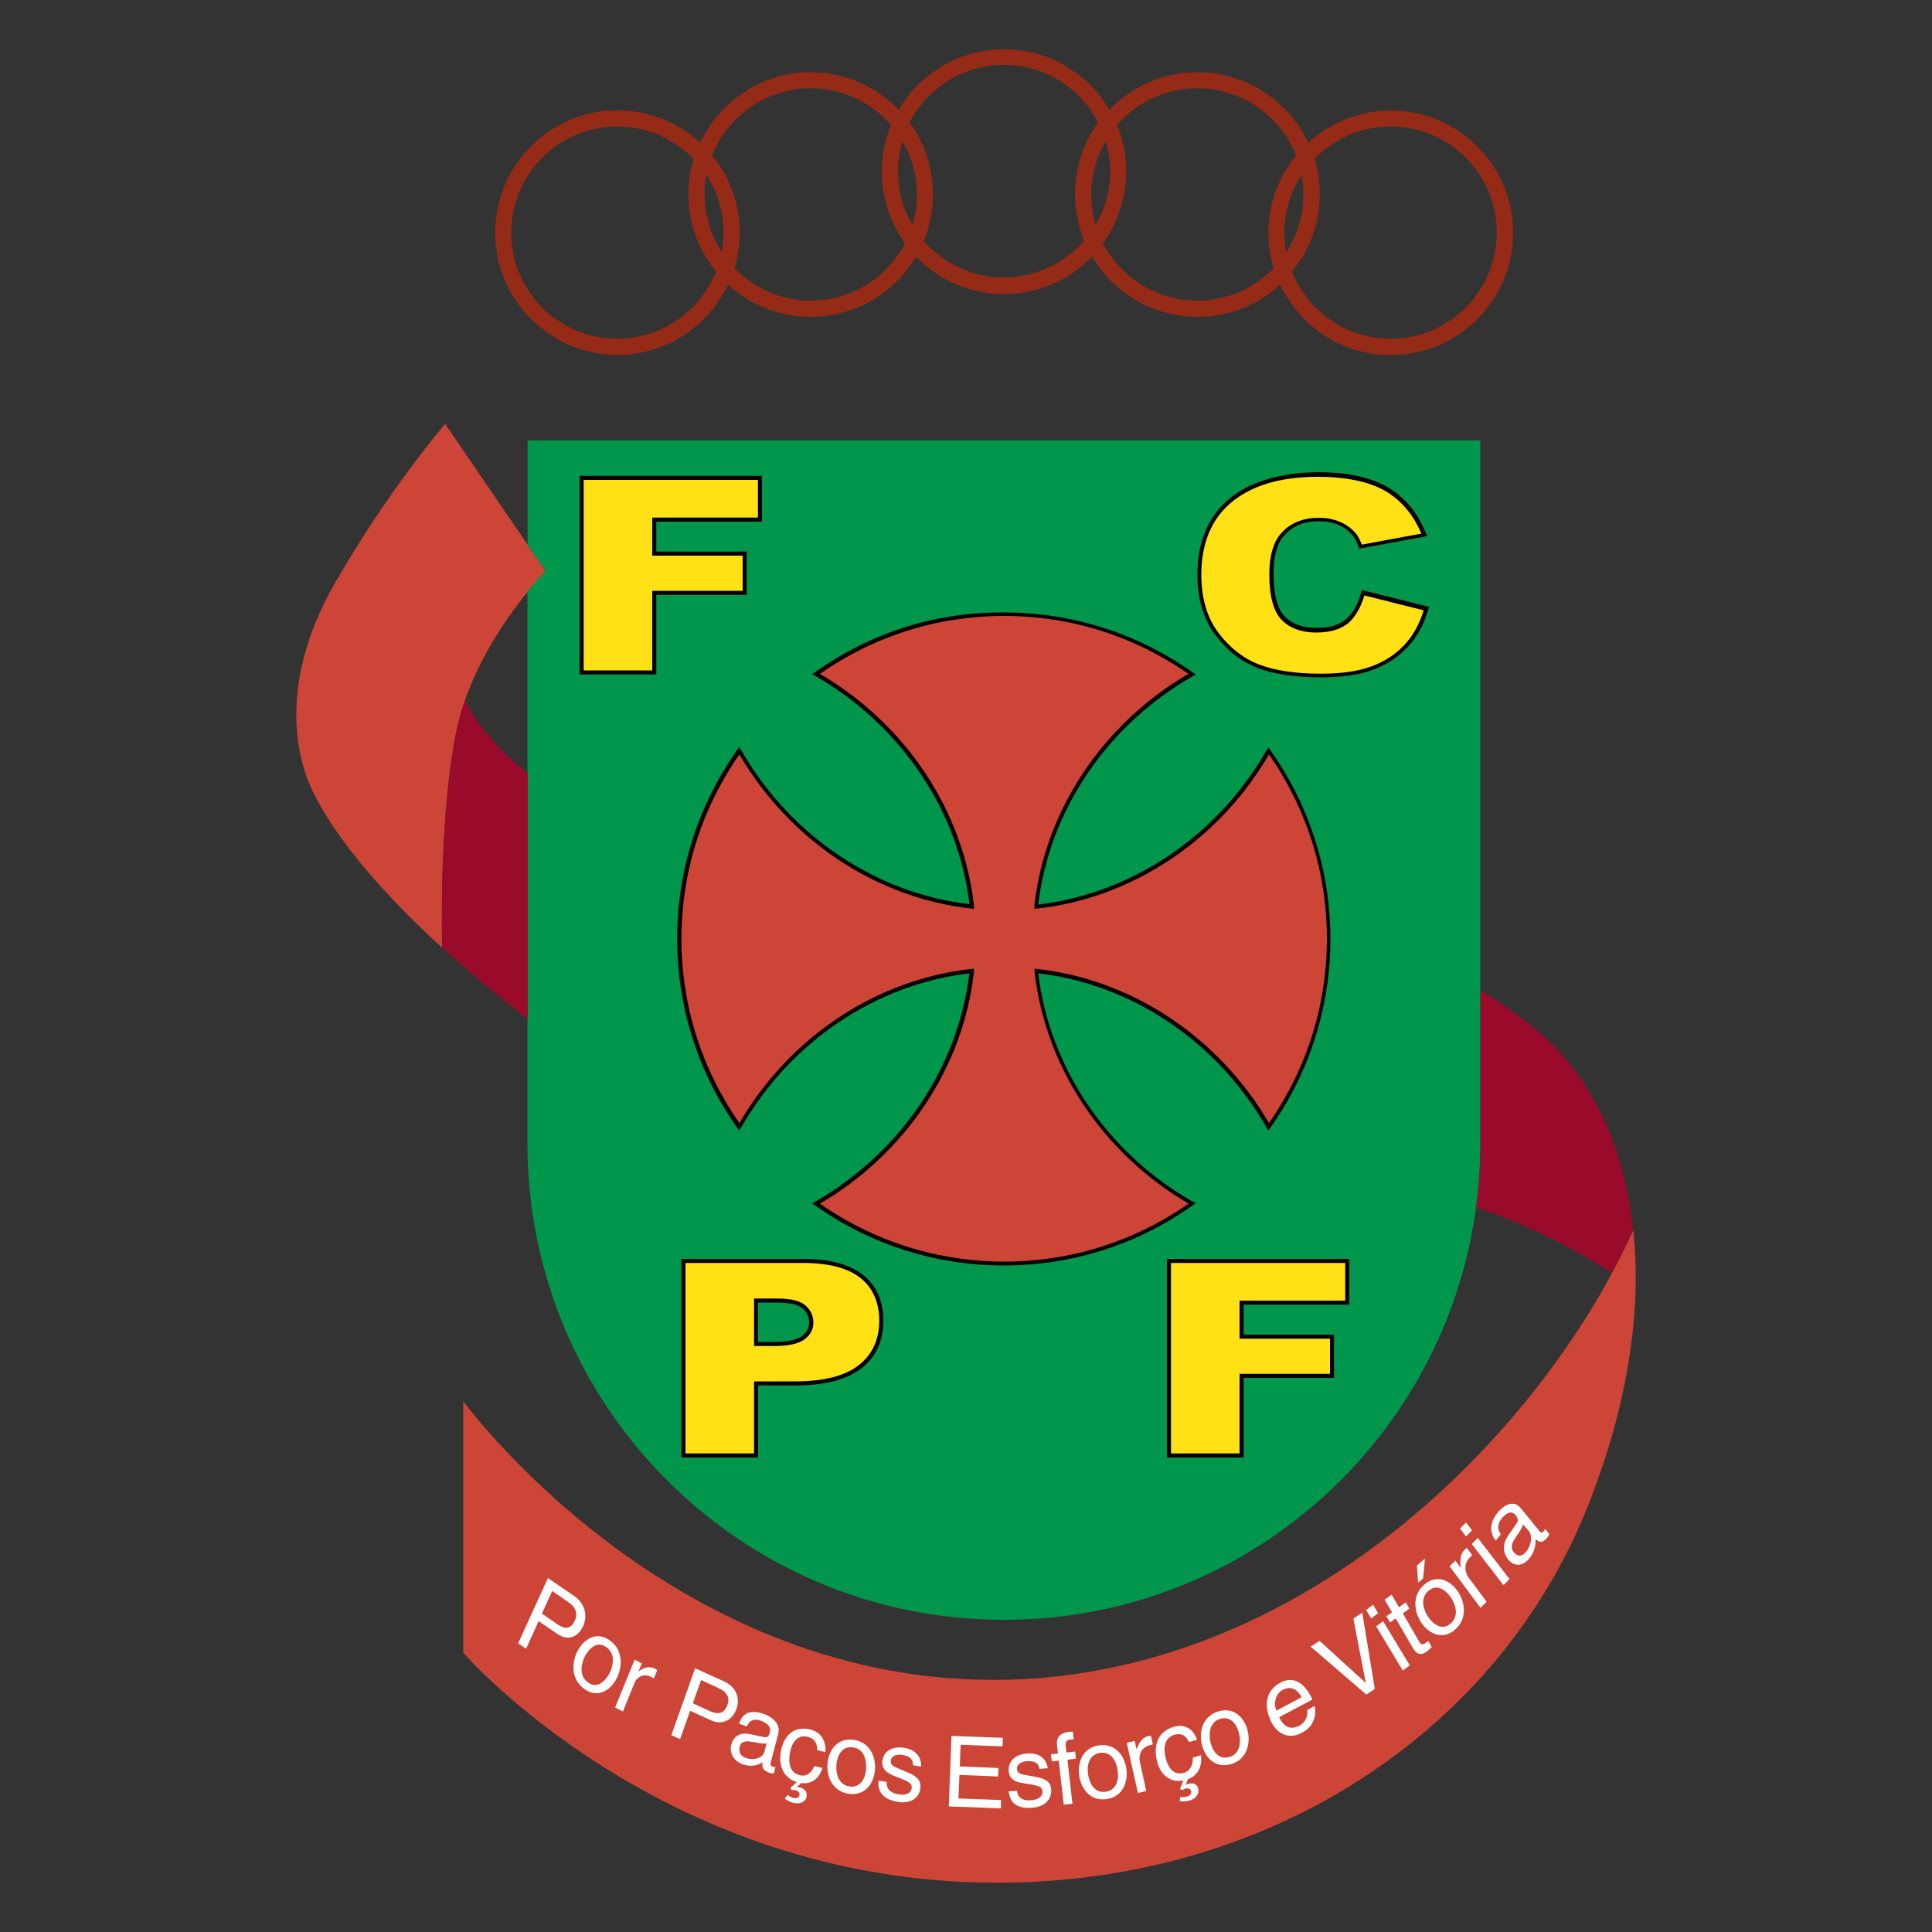<?xml version="1.0" encoding="UTF-8"?> <svg xmlns="http://www.w3.org/2000/svg" xmlns:xlink="http://www.w3.org/1999/xlink" version="1.0" id="Layer_1" x="0px" y="0px" viewBox="0 0 100 100" style="enable-background:new 0 0 100 100;" xml:space="preserve"><rect x="0" y="0" width="100" height="100" fill="#333333" stroke="none"/> <style type="text/css"> .st0{fill:#952A16;} .st1{fill:#CC4537;} .st2{fill:#00974D;} .st3{fill:#9A0B2B;} .st4{fill:#FFFFFF;} .st5{fill:#FFE115;} </style> <g> <path class="st0" d="M37.65,14.8c-1.03,2.11-3.19,3.57-5.69,3.57c-3.49,0-6.33-2.84-6.33-6.33c0-3.49,2.84-6.33,6.33-6.33 c1.63,0,3.11,0.62,4.23,1.63l0.05,0.04c1.01-2.15,3.2-3.64,5.73-3.64c1.76,0,3.36,0.72,4.5,1.89l0.04,0.05 c1.1-1.87,3.14-3.13,5.46-3.13c2.3,0,4.32,1.24,5.43,3.08l0.03,0.04c1.15-1.19,2.76-1.93,4.55-1.93c2.52,0,4.7,1.48,5.72,3.61 l0.02,0.03c1.13-1.03,2.63-1.66,4.27-1.66c3.49,0,6.33,2.84,6.33,6.33c0,3.49-2.84,6.33-6.33,6.33c-2.53,0-4.72-1.49-5.73-3.65 l-0.04,0.04c-1.12,1.01-2.61,1.63-4.24,1.63c-2.32,0-4.36-1.26-5.46-3.13l-0.05,0.07c-1.15,1.16-2.74,1.88-4.5,1.88 c-1.78,0-3.4-0.74-4.55-1.93l-0.04,0.05c-1.11,1.84-3.12,3.06-5.42,3.06c-1.64,0-3.14-0.63-4.27-1.66L37.65,14.8z M66.9,14.12 c0.82,2,2.79,3.41,5.08,3.41c3.03,0,5.49-2.46,5.49-5.49c0-3.03-2.46-5.49-5.49-5.49c-1.55,0-2.95,0.64-3.94,1.67l0.01,0.05 c0.17,0.57,0.26,1.17,0.26,1.79c0,1.51-0.53,2.91-1.43,4L66.9,14.12z M57.09,12.58c0.91,1.77,2.76,2.98,4.88,2.98 c1.55,0,2.95-0.64,3.95-1.68l-0.02-0.06c-0.16-0.56-0.25-1.16-0.25-1.77c0-1.51,0.53-2.91,1.43-4l-0.01-0.03 C66.26,6,64.28,4.57,61.97,4.57c-1.66,0-3.14,0.74-4.15,1.9l0.01,0.04c0.3,0.73,0.46,1.53,0.46,2.37c0,1.36-0.43,2.62-1.16,3.65 L57.09,12.58z M47.14,6.42c0.73,1.03,1.15,2.29,1.15,3.64c0,0.84-0.16,1.64-0.46,2.37l-0.02,0.03c1.01,1.17,2.5,1.9,4.15,1.9 c1.63,0,3.1-0.72,4.11-1.85l0.04-0.06c-0.3-0.74-0.47-1.55-0.47-2.4c0-1.38,0.45-2.66,1.2-3.71l-0.02-0.04 c-0.92-1.74-2.75-2.94-4.86-2.94c-2.12,0-3.96,1.21-4.88,2.97L47.14,6.42z M46.68,7.39c-0.13,0.47-0.2,0.97-0.2,1.49 c0,1.01,0.27,1.95,0.75,2.76l0.02-0.06c0.14-0.48,0.21-0.99,0.21-1.51c0-1-0.27-1.94-0.74-2.75L46.68,7.39z M37.36,13.04 c0.06-0.33,0.09-0.66,0.09-1c0-1.07-0.31-2.07-0.84-2.91l-0.05-0.07c-0.06,0.33-0.09,0.66-0.09,1c0,1.08,0.31,2.08,0.85,2.93 L37.36,13.04z M38.06,13.92c1,1.01,2.38,1.64,3.91,1.64c2.09,0,3.92-1.18,4.84-2.91l0.03-0.07c-0.75-1.04-1.2-2.32-1.2-3.7 c0-0.84,0.17-1.65,0.47-2.39l-0.04-0.07c-1.01-1.13-2.47-1.85-4.1-1.85c-2.31,0-4.3,1.44-5.11,3.47l0.05,0.06 c0.86,1.08,1.38,2.45,1.38,3.94c0,0.64-0.09,1.25-0.27,1.83L38.06,13.92z M37.03,14.02c-0.87-1.08-1.4-2.46-1.4-3.96 c0-0.64,0.1-1.26,0.27-1.84l-0.05-0.04c-1-1.01-2.38-1.63-3.9-1.63c-3.03,0-5.49,2.46-5.49,5.49c0,3.03,2.46,5.49,5.49,5.49 c2.31,0,4.3-1.44,5.11-3.47L37.03,14.02z M56.74,11.6c0.46-0.8,0.72-1.73,0.72-2.72c0-0.52-0.07-1.02-0.21-1.49l-0.03-0.07 c-0.47,0.81-0.74,1.75-0.74,2.75c0,0.55,0.08,1.07,0.23,1.57L56.74,11.6z M66.58,13.05c0.56-0.86,0.88-1.88,0.88-2.98 c0-0.33-0.03-0.65-0.08-0.96l-0.01-0.05c-0.56,0.86-0.89,1.89-0.89,2.99c0,0.33,0.03,0.65,0.08,0.96L66.58,13.05z"></path> <path class="st1" d="M84.54,63.69c0.42,4-0.2,8.82-2.34,14.23c-4.56,11.53-16.28,19.53-30.6,19.53c-17.3,0-27.62-11.9-27.62-11.9 V72.53c0,0,10.51,14.42,27.44,14.42c15.9,0,28.35-12.72,33.12-23.28L84.54,63.69z"></path> <path class="st1" d="M22.88,49.05c-4.01-3.66-5.84-6.37-6.63-7.96c-1.12-2.23-1.67-6.14,1.12-10.97c2.79-4.84,5.67-8.18,5.67-8.18 l5.21,7.63c0,0-3.72,3.72-4.65,8.37c-0.69,3.46-0.77,8.1-0.72,11.1L22.88,49.05z"></path> <path class="st2" d="M27.31,28.16V22.8h49.31v36.38c0,13.62-11.04,24.66-24.66,24.66c-13.62,0-24.66-11.04-24.66-24.66V30.64 l0-0.02c0.55-0.68,0.94-1.06,0.94-1.06l-0.94-1.38L27.31,28.16z"></path> <path class="st3" d="M27.3,40.02c-1.7-1.34-2.68-2.71-3.23-3.73l-0.01-0.02c-0.19,0.54-0.34,1.09-0.45,1.66 c-0.69,3.46-0.77,8.1-0.72,11.1l0,0.02c1.25,1.14,2.71,2.37,4.41,3.69l0.02,0.01V40.04L27.3,40.02z"></path> <path class="st3" d="M76.42,62.49c3.22,1.09,5.79,2.61,6.99,3.39l0.01,0.01c0.41-0.75,0.78-1.5,1.11-2.24l0-0.02 c-0.48-4.5-2.29-7.97-4.75-10.09c-1.05-0.9-2.12-1.65-3.14-2.27l-0.01-0.01v7.9c0,1.12-0.07,2.23-0.22,3.31L76.42,62.49z"></path> <path class="st4" d="M51.81,93.6l-2.7-0.1l0.14-3.65l2.66,0.1l-0.02,0.44l-2.17-0.08l-0.04,1.12l2,0.08l-0.02,0.44l-2-0.08 l-0.05,1.22l2.2,0.08L51.81,93.6z"></path> <path class="st4" d="M53.8,91.56c-0.02-0.17-0.1-0.44-0.66-0.4c-0.14,0.01-0.52,0.08-0.5,0.41c0.02,0.22,0.16,0.26,0.51,0.32 l0.46,0.08c0.56,0.1,0.77,0.29,0.8,0.65c0.04,0.55-0.39,0.91-0.99,0.95c-1.05,0.08-1.17-0.53-1.21-0.85l0.43-0.03 c0.03,0.21,0.12,0.54,0.74,0.49c0.32-0.02,0.6-0.17,0.58-0.47c-0.02-0.21-0.17-0.27-0.56-0.34l-0.53-0.09 c-0.38-0.06-0.63-0.24-0.66-0.6c-0.04-0.58,0.42-0.88,0.94-0.92c0.95-0.07,1.07,0.63,1.08,0.76L53.8,91.56z"></path> <path class="st4" d="M55.25,91.08l0.26,2.28l-0.45,0.05l-0.26-2.28l-0.36,0.04l-0.04-0.37l0.36-0.04l-0.05-0.46 c-0.04-0.4,0.19-0.61,0.62-0.66c0.07-0.01,0.13-0.01,0.2-0.01l0.04,0.4c-0.06,0-0.13,0-0.18,0.01c-0.19,0.02-0.25,0.13-0.23,0.34 l0.04,0.33l0.45-0.05l0.04,0.37L55.25,91.08z"></path> <path class="st4" d="M56.87,90.34c0.84-0.13,1.33,0.52,1.43,1.2c0.1,0.68-0.17,1.45-1.01,1.58c-0.84,0.13-1.33-0.52-1.43-1.2 C55.76,91.24,56.03,90.47,56.87,90.34z M57.24,92.74c0.63-0.1,0.67-0.77,0.61-1.12c-0.05-0.35-0.28-0.99-0.92-0.89 c-0.63,0.1-0.67,0.77-0.61,1.12C56.37,92.2,56.6,92.84,57.24,92.74z"></path> <path class="st4" d="M27.23,85.34l-0.41-0.28l1.54-3.38l1.36,0.93c0.56,0.38,0.71,1.02,0.46,1.56c-0.21,0.47-0.7,0.84-1.35,0.39 l-0.95-0.65L27.23,85.34z M28.05,83.52l0.81,0.56c0.37,0.25,0.68,0.27,0.89-0.19c0.19-0.43,0-0.74-0.34-0.97l-0.83-0.57 L28.05,83.52z"></path> <path class="st4" d="M31.57,84.91c0.69,0.5,0.66,1.37,0.34,1.98c-0.32,0.61-0.98,1.03-1.67,0.53c-0.69-0.5-0.66-1.37-0.34-1.98 C30.23,84.83,30.89,84.41,31.57,84.91z M30.43,87.08c0.52,0.38,0.94-0.14,1.11-0.46c0.17-0.32,0.37-0.99-0.15-1.36 c-0.52-0.38-0.94,0.14-1.11,0.46C30.12,86.03,29.91,86.7,30.43,87.08z"></path> <path class="st4" d="M32.24,88.59l-0.4-0.21l1.01-2.48l0.37,0.2l-0.17,0.41l0.01,0c0.27-0.21,0.56-0.29,0.86-0.13 c0.05,0.03,0.07,0.04,0.1,0.07l-0.18,0.43L33.7,86.8c-0.37-0.2-0.73-0.02-0.87,0.34L32.24,88.59z"></path> <path class="st4" d="M35.2,90.02l-0.45-0.21l1.23-3.46l1.5,0.68c0.62,0.28,0.84,0.86,0.64,1.42c-0.17,0.48-0.63,0.91-1.35,0.58 l-1.05-0.48L35.2,90.02z M35.86,88.16l0.89,0.41c0.4,0.18,0.73,0.15,0.9-0.31c0.16-0.44-0.08-0.71-0.45-0.88l-0.91-0.42 L35.86,88.16z"></path> <path class="st4" d="M38.26,89.22c0.18-0.61,0.64-0.72,1.27-0.51c0.2,0.07,0.92,0.38,0.75,1.04l-0.39,1.49 c-0.03,0.11,0.01,0.17,0.1,0.2c0.04,0.01,0.09,0.02,0.15,0.03l-0.08,0.32c-0.08,0-0.15,0-0.24-0.03c-0.38-0.13-0.38-0.34-0.35-0.55 c-0.21,0.13-0.53,0.28-1.02,0.11c-0.46-0.16-0.71-0.57-0.6-1.01c0.06-0.22,0.25-0.7,0.98-0.55l0.72,0.15 c0.1,0.02,0.23,0.03,0.3-0.23c0.07-0.27-0.08-0.48-0.48-0.62c-0.48-0.16-0.63,0.12-0.71,0.3L38.26,89.22z M39.68,90.23 c-0.08,0.03-0.2,0.04-0.74-0.07c-0.22-0.04-0.56-0.09-0.65,0.24c-0.07,0.28,0.02,0.5,0.34,0.6c0.4,0.13,0.85,0,0.94-0.34 L39.68,90.23z"></path> <path class="st4" d="M40.76,92.91c0.12,0.08,0.19,0.12,0.31,0.15c0.09,0.02,0.28,0.04,0.31-0.15c0.03-0.16-0.13-0.23-0.2-0.25 c-0.04-0.01-0.09-0.01-0.2,0l-0.07-0.11l0.33-0.31c-0.66-0.2-0.95-0.83-0.83-1.55c0.14-0.81,0.64-1.37,1.5-1.18 c0.68,0.16,0.85,0.72,0.81,1.18l-0.42-0.1c0.01-0.36-0.15-0.62-0.52-0.7c-0.54-0.12-0.81,0.36-0.89,0.83 c-0.08,0.45-0.07,1.03,0.53,1.17c0.29,0.07,0.58-0.1,0.73-0.48l0.42,0.1c-0.11,0.38-0.43,0.87-1.1,0.78l-0.23,0.21 c0.06,0,0.09,0,0.16,0.02c0.32,0.07,0.38,0.31,0.35,0.47c-0.05,0.26-0.3,0.41-0.67,0.33c-0.18-0.04-0.34-0.14-0.46-0.22 L40.76,92.91z"></path> <path class="st4" d="M44.16,90.05c0.84,0.1,1.18,0.86,1.13,1.54c-0.05,0.69-0.48,1.36-1.33,1.26c-0.84-0.1-1.18-0.86-1.13-1.54 C42.88,90.62,43.31,89.95,44.16,90.05z M43.99,92.47c0.64,0.07,0.82-0.57,0.84-0.93c0.02-0.36-0.06-1.03-0.7-1.1 c-0.64-0.07-0.82,0.57-0.84,0.93C43.27,91.72,43.35,92.39,43.99,92.47z"></path> <path class="st4" d="M47.25,91.37c0.01-0.17-0.01-0.46-0.57-0.54c-0.14-0.02-0.53-0.03-0.57,0.3c-0.03,0.22,0.11,0.29,0.44,0.43 l0.43,0.18c0.53,0.22,0.7,0.45,0.66,0.81c-0.06,0.55-0.55,0.81-1.14,0.72c-1.04-0.16-1.05-0.78-1.03-1.1l0.43,0.06 c-0.01,0.21,0.01,0.55,0.64,0.65c0.32,0.05,0.62-0.04,0.65-0.33c0.02-0.21-0.11-0.31-0.48-0.46l-0.5-0.2 c-0.36-0.15-0.58-0.37-0.54-0.73c0.07-0.58,0.58-0.77,1.09-0.7c0.94,0.14,0.93,0.85,0.91,0.98L47.25,91.37z"></path> <path class="st4" d="M77.42,79.74c-0.39-0.51-0.27-1.02,0.16-1.52c0.14-0.16,0.7-0.69,1.13-0.16l0.98,1.2 c0.07,0.09,0.14,0.08,0.2,0.01c0.03-0.03,0.06-0.08,0.09-0.13l0.21,0.26c-0.04,0.07-0.06,0.15-0.13,0.22 c-0.26,0.3-0.44,0.18-0.58,0.03c0.01,0.28-0.02,0.67-0.36,1.06c-0.33,0.36-0.75,0.38-1.05,0.02c-0.14-0.18-0.43-0.63,0-1.26 l0.43-0.62c0.06-0.09,0.12-0.21-0.05-0.42c-0.18-0.22-0.41-0.19-0.69,0.13c-0.34,0.38-0.19,0.68-0.08,0.86L77.42,79.74z M78.83,78.9c-0.01,0.1-0.06,0.21-0.38,0.68c-0.13,0.19-0.32,0.5-0.1,0.76c0.19,0.23,0.4,0.25,0.62,0 c0.28-0.31,0.38-0.83,0.15-1.11L78.83,78.9z"></path> <path class="st4" d="M75.88,79.53l-0.31-0.41l0.31-0.32l0.31,0.41L75.88,79.53z M78.13,81.73l-0.31,0.32l-1.64-2.13l0.31-0.32 L78.13,81.73z"></path> <path class="st4" d="M76.95,82.91l-0.32,0.31l-1.6-2.15l0.3-0.29l0.27,0.36l0.01-0.01c-0.06-0.38-0.02-0.71,0.22-0.94 c0.04-0.04,0.06-0.05,0.09-0.07l0.28,0.37l-0.12,0.12c-0.3,0.29-0.29,0.74-0.06,1.05L76.95,82.91z"></path> <path class="st4" d="M73.73,82.01c0.65-0.55,1.35-0.2,1.73,0.37c0.39,0.57,0.49,1.43-0.16,1.98c-0.65,0.55-1.35,0.2-1.73-0.37 C73.18,83.41,73.08,82.56,73.73,82.01z M75.08,84.04c0.49-0.42,0.22-1.05,0.02-1.35c-0.2-0.3-0.67-0.77-1.16-0.35 c-0.49,0.42-0.22,1.05-0.02,1.35C74.12,83.99,74.59,84.45,75.08,84.04z M73.66,81.7l-0.26,0.22l-0.06-0.89l0.42-0.36L73.66,81.7z"></path> <path class="st4" d="M72.61,83.51l0.87,1.5c0.11,0.18,0.25,0.08,0.32,0.02l0.13-0.09l0.18,0.31c-0.12,0.11-0.22,0.2-0.25,0.23 c-0.36,0.26-0.56,0.1-0.73-0.18l-0.89-1.53l-0.29,0.21l-0.19-0.32l0.29-0.21l-0.38-0.65l0.36-0.26l0.38,0.65l0.35-0.25l0.19,0.32 L72.61,83.51z"></path> <path class="st4" d="M72.97,86.2l-0.36,0.27l-1.38-2.29l0.36-0.27L72.97,86.2z M70.97,83.77l-0.26-0.44l0.36-0.27l0.26,0.44 L70.97,83.77z"></path> <path class="st4" d="M70.05,83.78l0.46-0.31l0.65,3.95l-0.44,0.29l-2.88-2.48l0.46-0.3l2.38,2.17l0.01-0.01L70.05,83.78z"></path> <path class="st4" d="M68.04,88.3c0.04,0.12,0.09,0.52-0.12,0.89c-0.07,0.13-0.19,0.31-0.56,0.51c-0.66,0.35-1.29,0.04-1.6-0.66 c-0.34-0.75-0.26-1.54,0.52-1.95c0.68-0.36,1.26,0.02,1.65,0.88l-1.72,0.91c0.23,0.51,0.59,0.68,1.05,0.44 c0.37-0.2,0.46-0.61,0.39-0.8L68.04,88.3z M67.37,87.85c-0.19-0.36-0.5-0.63-0.98-0.38c-0.36,0.19-0.49,0.69-0.32,1.07L67.37,87.85 z"></path> <path class="st4" d="M63.1,88.57c0.82-0.22,1.35,0.39,1.49,1.06c0.14,0.67-0.08,1.47-0.9,1.69c-0.82,0.22-1.35-0.39-1.49-1.06 C62.05,89.59,62.28,88.79,63.1,88.57z M63.61,90.95c0.62-0.16,0.61-0.85,0.53-1.19c-0.07-0.35-0.34-0.96-0.96-0.8 c-0.62,0.16-0.61,0.85-0.53,1.19C62.72,90.5,62.99,91.11,63.61,90.95z"></path> <path class="st4" d="M61.09,93.01c0.13,0.01,0.21,0.02,0.34-0.02c0.09-0.03,0.27-0.1,0.22-0.29c-0.04-0.15-0.21-0.14-0.28-0.13 c-0.04,0.01-0.09,0.04-0.18,0.09l-0.11-0.07l0.17-0.44c-0.67,0.14-1.19-0.28-1.36-0.98c-0.2-0.8,0.02-1.55,0.87-1.79 c0.67-0.19,1.05,0.23,1.2,0.67l-0.42,0.12c-0.14-0.33-0.38-0.48-0.75-0.38c-0.53,0.15-0.58,0.72-0.46,1.18 c0.11,0.44,0.36,0.96,0.95,0.79c0.29-0.08,0.48-0.37,0.46-0.79l0.42-0.12c0.06,0.4-0.03,1-0.67,1.24l-0.12,0.3 c0.05-0.03,0.08-0.05,0.15-0.06c0.32-0.09,0.46,0.09,0.5,0.25c0.06,0.26-0.1,0.52-0.46,0.62c-0.18,0.05-0.36,0.04-0.5,0.03 L61.09,93.01z"></path> <path class="st4" d="M59.33,92.7l-0.43,0.11l-0.58-2.6l0.41-0.1l0.1,0.43l0.01,0c0.11-0.35,0.29-0.61,0.61-0.69 c0.05-0.01,0.08-0.01,0.12-0.01l0.1,0.45l-0.16,0.04c-0.41,0.1-0.59,0.48-0.51,0.86L59.33,92.7z"></path> <path d="M63.61,25.83c-1.08,0.91-1.63,2.23-1.63,3.91c0,1.26,0.31,2.32,0.93,3.13c0.61,0.81,1.35,1.39,2.2,1.71 c0.84,0.32,1.94,0.48,3.26,0.48c1.09,0,2-0.13,2.71-0.4c0.71-0.27,1.32-0.66,1.8-1.19c0.48-0.52,0.84-1.18,1.06-1.96l0.03-0.1 l-3.48-0.87l-0.03,0.1c-0.16,0.61-0.42,1.08-0.77,1.39c-0.34,0.31-0.87,0.47-1.55,0.47c-0.7,0-1.26-0.2-1.64-0.59 c-0.38-0.39-0.58-1.14-0.58-2.21c0-0.87,0.16-1.51,0.49-1.91c0.43-0.54,1.06-0.81,1.87-0.81c0.36,0,0.69,0.06,0.98,0.18 c0.29,0.12,0.53,0.3,0.73,0.52c0.12,0.13,0.23,0.35,0.34,0.64l0.03,0.08l3.51-0.65l-0.05-0.12c-0.43-1.08-1.1-1.89-1.99-2.41 c-0.88-0.52-2.11-0.78-3.64-0.78C66.23,24.47,64.69,24.93,63.61,25.83z"></path> <path d="M42.17,34.8l-0.14,0.1l0.19,0.1c4.41,2.54,7.38,6.95,7.96,11.8c-4.86-0.57-9.26-3.54-11.81-7.96l-0.1-0.18l-0.1,0.14 c-2.04,2.87-3.12,6.26-3.12,9.8c0,3.53,1.08,6.92,3.12,9.79l0.08,0.11l0.11-0.13l0-0.01c2.54-4.43,6.95-7.4,11.81-7.98 c-0.57,4.84-3.53,9.24-7.93,11.79l-0.2,0.12l0.13,0.09c2.87,2.04,6.26,3.12,9.79,3.12c3.54,0,6.93-1.08,9.8-3.13l0.14-0.1 l-0.23-0.11c-4.4-2.54-7.35-6.94-7.93-11.78c4.86,0.57,9.27,3.54,11.81,7.97l0.1,0.16l0.09-0.12c2.04-2.87,3.12-6.26,3.12-9.79 c0-3.53-1.08-6.92-3.12-9.79l-0.08-0.12l-0.1,0.14c-2.55,4.44-6.96,7.41-11.82,7.99c0.57-4.86,3.55-9.27,7.98-11.81l0.02-0.01 l0.16-0.08l-0.14-0.1c-2.87-2.04-6.26-3.12-9.8-3.12C48.43,31.67,45.04,32.75,42.17,34.8z"></path> <path d="M39.33,24.63H30v10.28h3.97c0,0,0-3.92,0-4.12c0.2,0,4.68,0,4.68,0v-2.24c0,0-4.48,0-4.68,0c0-0.17,0-1.37,0-1.55 c0.2,0,5.47,0,5.47,0v-2.37H39.33z"></path> <path class="st5" d="M65.18,34.4c-0.81-0.31-1.52-0.86-2.11-1.64c-0.59-0.78-0.89-1.79-0.89-3.01c0-1.62,0.52-2.89,1.56-3.75 c1.04-0.87,2.54-1.32,4.45-1.32c1.5,0,2.69,0.25,3.54,0.75c0.81,0.48,1.43,1.22,1.84,2.19c-0.24,0.04-2.93,0.54-3.08,0.57 c-0.11-0.27-0.22-0.49-0.35-0.62c-0.22-0.25-0.49-0.44-0.81-0.57c-0.32-0.13-0.67-0.2-1.06-0.2c-0.88,0-1.56,0.3-2.03,0.89 c-0.35,0.44-0.54,1.12-0.54,2.04c0,1.14,0.22,1.93,0.64,2.36c0.43,0.43,1.03,0.65,1.79,0.65c0.74,0,1.31-0.18,1.69-0.52 c0.36-0.33,0.62-0.8,0.8-1.4c0.17,0.04,2.87,0.72,3.07,0.77c-0.22,0.7-0.54,1.3-0.98,1.77c-0.46,0.5-1.04,0.88-1.72,1.13 c-0.69,0.26-1.57,0.38-2.64,0.38C67.07,34.87,66,34.71,65.18,34.4z"></path> <path d="M41.57,65.16c1.37,0,2.41,0.28,3.1,0.83c0.7,0.55,1.05,1.35,1.05,2.37c0,1.05-0.38,1.88-1.14,2.47 c-0.75,0.58-1.89,0.88-3.41,0.88c0,0-1.74,0-1.93,0c0,0.2,0,3.73,0,3.73h-3.97V65.16h0.1H41.57z M39.23,67.42c0,0.18,0,1.86,0,2.04 c0.16,0,0.81,0,0.81,0c0.69,0,1.18-0.1,1.45-0.29c0.26-0.19,0.39-0.42,0.39-0.72c0-0.29-0.11-0.53-0.34-0.73 c-0.23-0.2-0.69-0.3-1.35-0.3C40.19,67.42,39.4,67.42,39.23,67.42z"></path> <path d="M69.73,65.16H60.4v10.28h3.97c0,0,0-3.92,0-4.12c0.2,0,4.68,0,4.68,0v-2.24c0,0-4.48,0-4.68,0c0-0.17,0-1.37,0-1.55 c0.2,0,5.47,0,5.47,0v-2.37H69.73z"></path> <path class="st5" d="M39.23,24.84c0,0.18,0,1.77,0,1.95c-0.2,0-5.47,0-5.47,0v1.97c0,0,4.48,0,4.68,0c0,0.18,0,1.64,0,1.82 c-0.2,0-4.68,0-4.68,0s0,3.92,0,4.12c-0.19,0-3.36,0-3.55,0c0-0.2,0-9.66,0-9.86C30.41,24.84,39.03,24.84,39.23,24.84z"></path> <path class="st5" d="M41.57,65.37c1.32,0,2.32,0.26,2.97,0.78c0.64,0.51,0.97,1.26,0.97,2.21c0,0.98-0.36,1.75-1.06,2.3 c-0.71,0.56-1.81,0.84-3.28,0.84h-2.14c0,0,0,3.54,0,3.73c-0.19,0-3.36,0-3.55,0c0-0.2,0-9.66,0-9.86 C35.68,65.37,41.57,65.37,41.57,65.37z M39.13,67.21h-0.1v2.46h1.02c0.75,0,1.26-0.11,1.57-0.33c0.32-0.23,0.48-0.53,0.48-0.89 c0-0.35-0.14-0.64-0.41-0.88c-0.27-0.24-0.76-0.36-1.49-0.36H39.13z"></path> <path class="st5" d="M69.63,65.37c0,0.18,0,1.77,0,1.95c-0.2,0-5.47,0-5.47,0v1.97c0,0,4.48,0,4.68,0c0,0.18,0,1.64,0,1.82 c-0.2,0-4.68,0-4.68,0s0,3.92,0,4.12c-0.19,0-3.35,0-3.55,0c0-0.2,0-9.66,0-9.86C60.81,65.37,69.43,65.37,69.63,65.37z"></path> <path class="st1" d="M51.97,31.88c3.44,0,6.73,1.04,9.54,3c-4.45,2.6-7.42,7.07-7.97,11.99l0,0.05v0.12l0.12-0.01 c4.93-0.54,9.42-3.52,12.02-7.98c1.96,2.81,3,6.1,3,9.54c0,3.44-1.04,6.73-3,9.54c-2.6-4.45-7.09-7.44-12.02-7.98l-0.11-0.01 l0,0.16c0.55,4.93,3.53,9.4,7.97,12c-2.81,1.96-6.1,3-9.54,3c-3.44,0-6.73-1.04-9.54-3c4.44-2.6,7.42-7.07,7.97-11.99l0-0.01 l0-0.16l-0.12,0.01c-4.93,0.54-9.42,3.52-12.02,7.98c-1.96-2.81-3-6.1-3-9.54c0-3.44,1.04-6.73,3-9.54 c2.61,4.46,7.09,7.44,12.03,7.98l0.12,0.01l-0.01-0.17c-0.55-4.92-3.53-9.39-7.97-11.99C45.24,32.92,48.53,31.88,51.97,31.88z"></path> </g> </svg> 